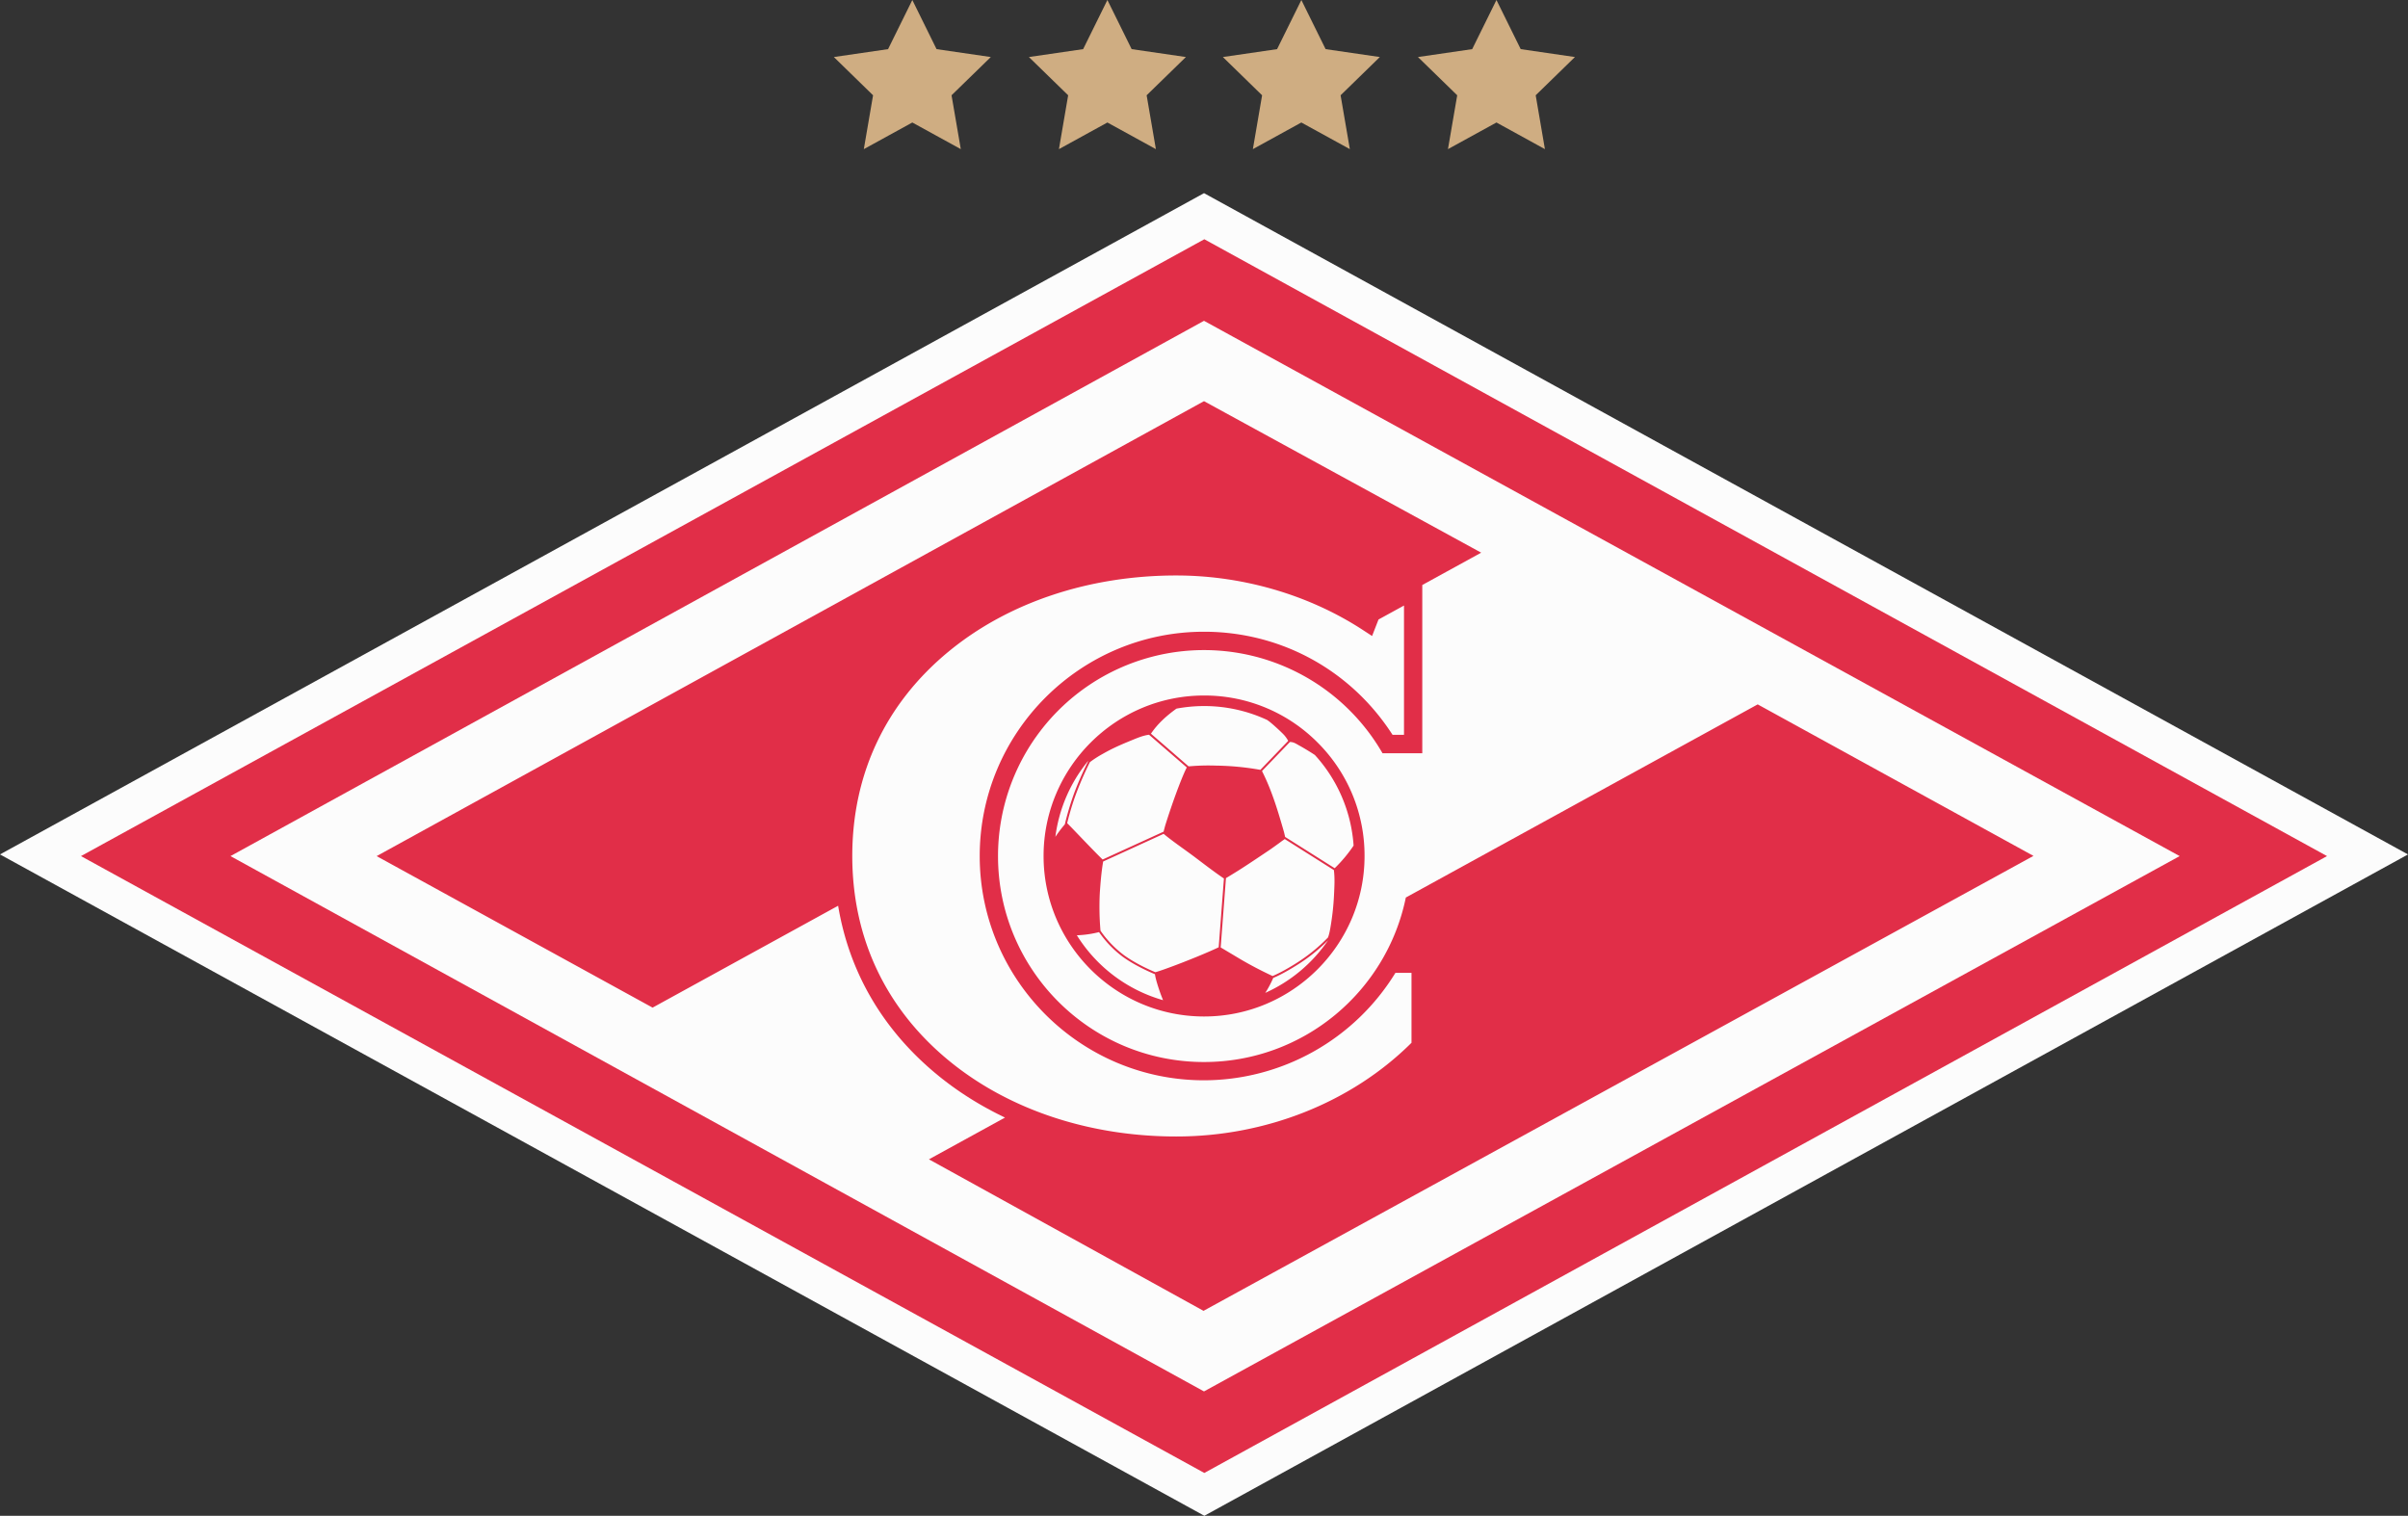<svg xmlns="http://www.w3.org/2000/svg" width="420.276" height="70mm" viewBox="0 0 111.198 70">
  <rect x="0" y="0" width="111.198" height="70" fill="#333333" stroke="none"/>
  <g fill-rule="evenodd" stroke-width=".353">
    <path d="M55.6 8.92L0 39.458 55.615 70l55.583-30.541z" fill="#fcfcfc"/>
    <path d="M55.614 11.049L3.739 39.535l51.875 28.487 51.845-28.487zM10.643 39.535l44.956-24.72 45.055 24.72-45.055 24.722z" fill="#e12e48"/>
    <path d="M60.858 34.304a7.362 7.362 0 00-5.234-2.185h-.022c-4.075 0-7.4 3.315-7.411 7.39-.012 4.086 3.303 7.42 7.39 7.433h.022c4.074 0 7.399-3.316 7.41-7.39a7.363 7.363 0 00-2.155-5.248zm-7.506 10.593c-.007-.003-.813-.325-1.451-.788a4.843 4.843 0 01-1.066-1.106l-.016-.027a12.67 12.67 0 01-.03-1.763c.033-.467.069-.93.153-1.428l2.793-1.277c.437.362.922.688 1.39 1.037.462.348.925.707 1.394 1.025l-.242 3.177c-.929.439-2.617 1.078-2.925 1.15zm-3.105-9.738c-.085.17-.413.834-.679 1.567a13.86 13.86 0 00-.392 1.324l-.004.02a5.677 5.677 0 00-.436.576 6.894 6.894 0 011.506-3.498l.005.01zm-.967 2.857c.041-.17.181-.72.376-1.258.267-.74.601-1.416.676-1.563a5.03 5.03 0 01.59-.38c.454-.259.828-.42 1.296-.612.27-.11.55-.236.843-.272l1.744 1.51c-.115.201-.52 1.173-.972 2.6-.04.126-.075.27-.1.366l-2.816 1.287c-.53-.515-1.45-1.504-1.637-1.678zm7.089 5.738l.244-3.202c.162-.094.506-.307.57-.348.464-.293.944-.618 1.424-.94.078-.05.475-.335.612-.44.031-.022.08-.049.107-.077l2.27 1.433c.05.372.025.777.005 1.192-.021.427-.068.87-.137 1.3-.038.233-.07.438-.138.62l-.013.013a7.873 7.873 0 01-1.416 1.152c-.597.38-.99.559-1.13.617-.496-.23-.991-.488-1.463-.764-.098-.057-.747-.447-.935-.556zm3.208-9.488c.163.003.264.075.393.147.258.142.506.294.747.451a6.895 6.895 0 011.79 4.187 6.59 6.59 0 01-.873 1.044l-2.29-1.446c-.008-.05-.025-.11-.033-.15-.013-.06-.038-.143-.054-.2-.283-.983-.56-1.865-.98-2.692l1.292-1.344c.002.001.006.001.008.003zm-3.955-1.66a6.892 6.892 0 012.896.644c.037.029.075.053.112.082.198.162.41.355.598.54.115.113.187.211.26.342l-1.286 1.339a12.43 12.43 0 00-2.039-.196 9.987 9.987 0 00-1.18.027c-.029.002-.066.003-.097.006l-1.737-1.508c.313-.464.724-.832 1.178-1.157.413-.077.84-.119 1.275-.119zm-5.895 10.586a4.861 4.861 0 001.024-.146l.007.008a4.92 4.92 0 001.088 1.13c.618.448 1.385.763 1.472.799l.017.007c.03.238.164.627.192.713.054.166.118.328.181.486a6.934 6.934 0 01-3.98-2.997zm8.702 2.658c.125-.182.291-.505.366-.687.132-.055.534-.234 1.152-.63a7.914 7.914 0 001.383-1.112 6.94 6.94 0 01-2.9 2.43z" fill="#e12e48"/>
    <path d="M81.168 32.529l-16.249 8.92c-.887 4.335-4.723 7.596-9.32 7.596-5.254 0-9.512-4.26-9.512-9.513a9.513 9.513 0 0117.756-4.746h1.836v-7.77l2.72-1.493-12.8-6.997-38.206 21.01 12.743 6.997 8.568-4.705c.511 3.076 2.07 5.747 4.587 7.814.94.772 1.99 1.43 3.119 1.968l-3.513 1.929 12.68 6.997 38.326-21.01z" fill="#e12e48"/>
    <path d="M54.319 26.576c-4.02 0-7.747 1.242-10.495 3.498-2.922 2.4-4.467 5.669-4.467 9.455 0 3.787 1.545 7.057 4.467 9.457 2.747 2.255 6.474 3.498 10.495 3.498 4.13 0 8.082-1.57 10.844-4.31l.018-.016v-3.23h-.743a10.398 10.398 0 01-8.839 4.961c-5.711 0-10.357-4.646-10.357-10.357 0-5.712 4.646-10.358 10.357-10.358 3.55 0 6.787 1.775 8.706 4.76h.53v-5.97l-1.177.645-.297.762-.436-.284c-2.488-1.62-5.544-2.511-8.606-2.511z" fill="#fcfcfc"/>
    <path d="M48.9 6.887l2.238-1.23 2.239 1.23L52.95 4.4l1.813-1.766-2.505-.365L51.138 0l-1.12 2.269-2.505.365L49.326 4.4zM39.89 6.887l2.24-1.23 2.238 1.23-.427-2.487 1.813-1.766-2.505-.365L42.13 0l-1.12 2.269-2.504.365L40.317 4.4zM57.856 6.887l2.238-1.23 2.24 1.23-.427-2.487 1.812-1.766-2.504-.365L60.095 0l-1.121 2.269-2.504.365L58.282 4.4zM66.865 6.887l2.239-1.23 2.238 1.23-.426-2.487 1.812-1.766-2.504-.365L69.104 0l-1.12 2.269-2.505.365L67.292 4.4z" fill="#cfad82"/>
  </g>
</svg>
